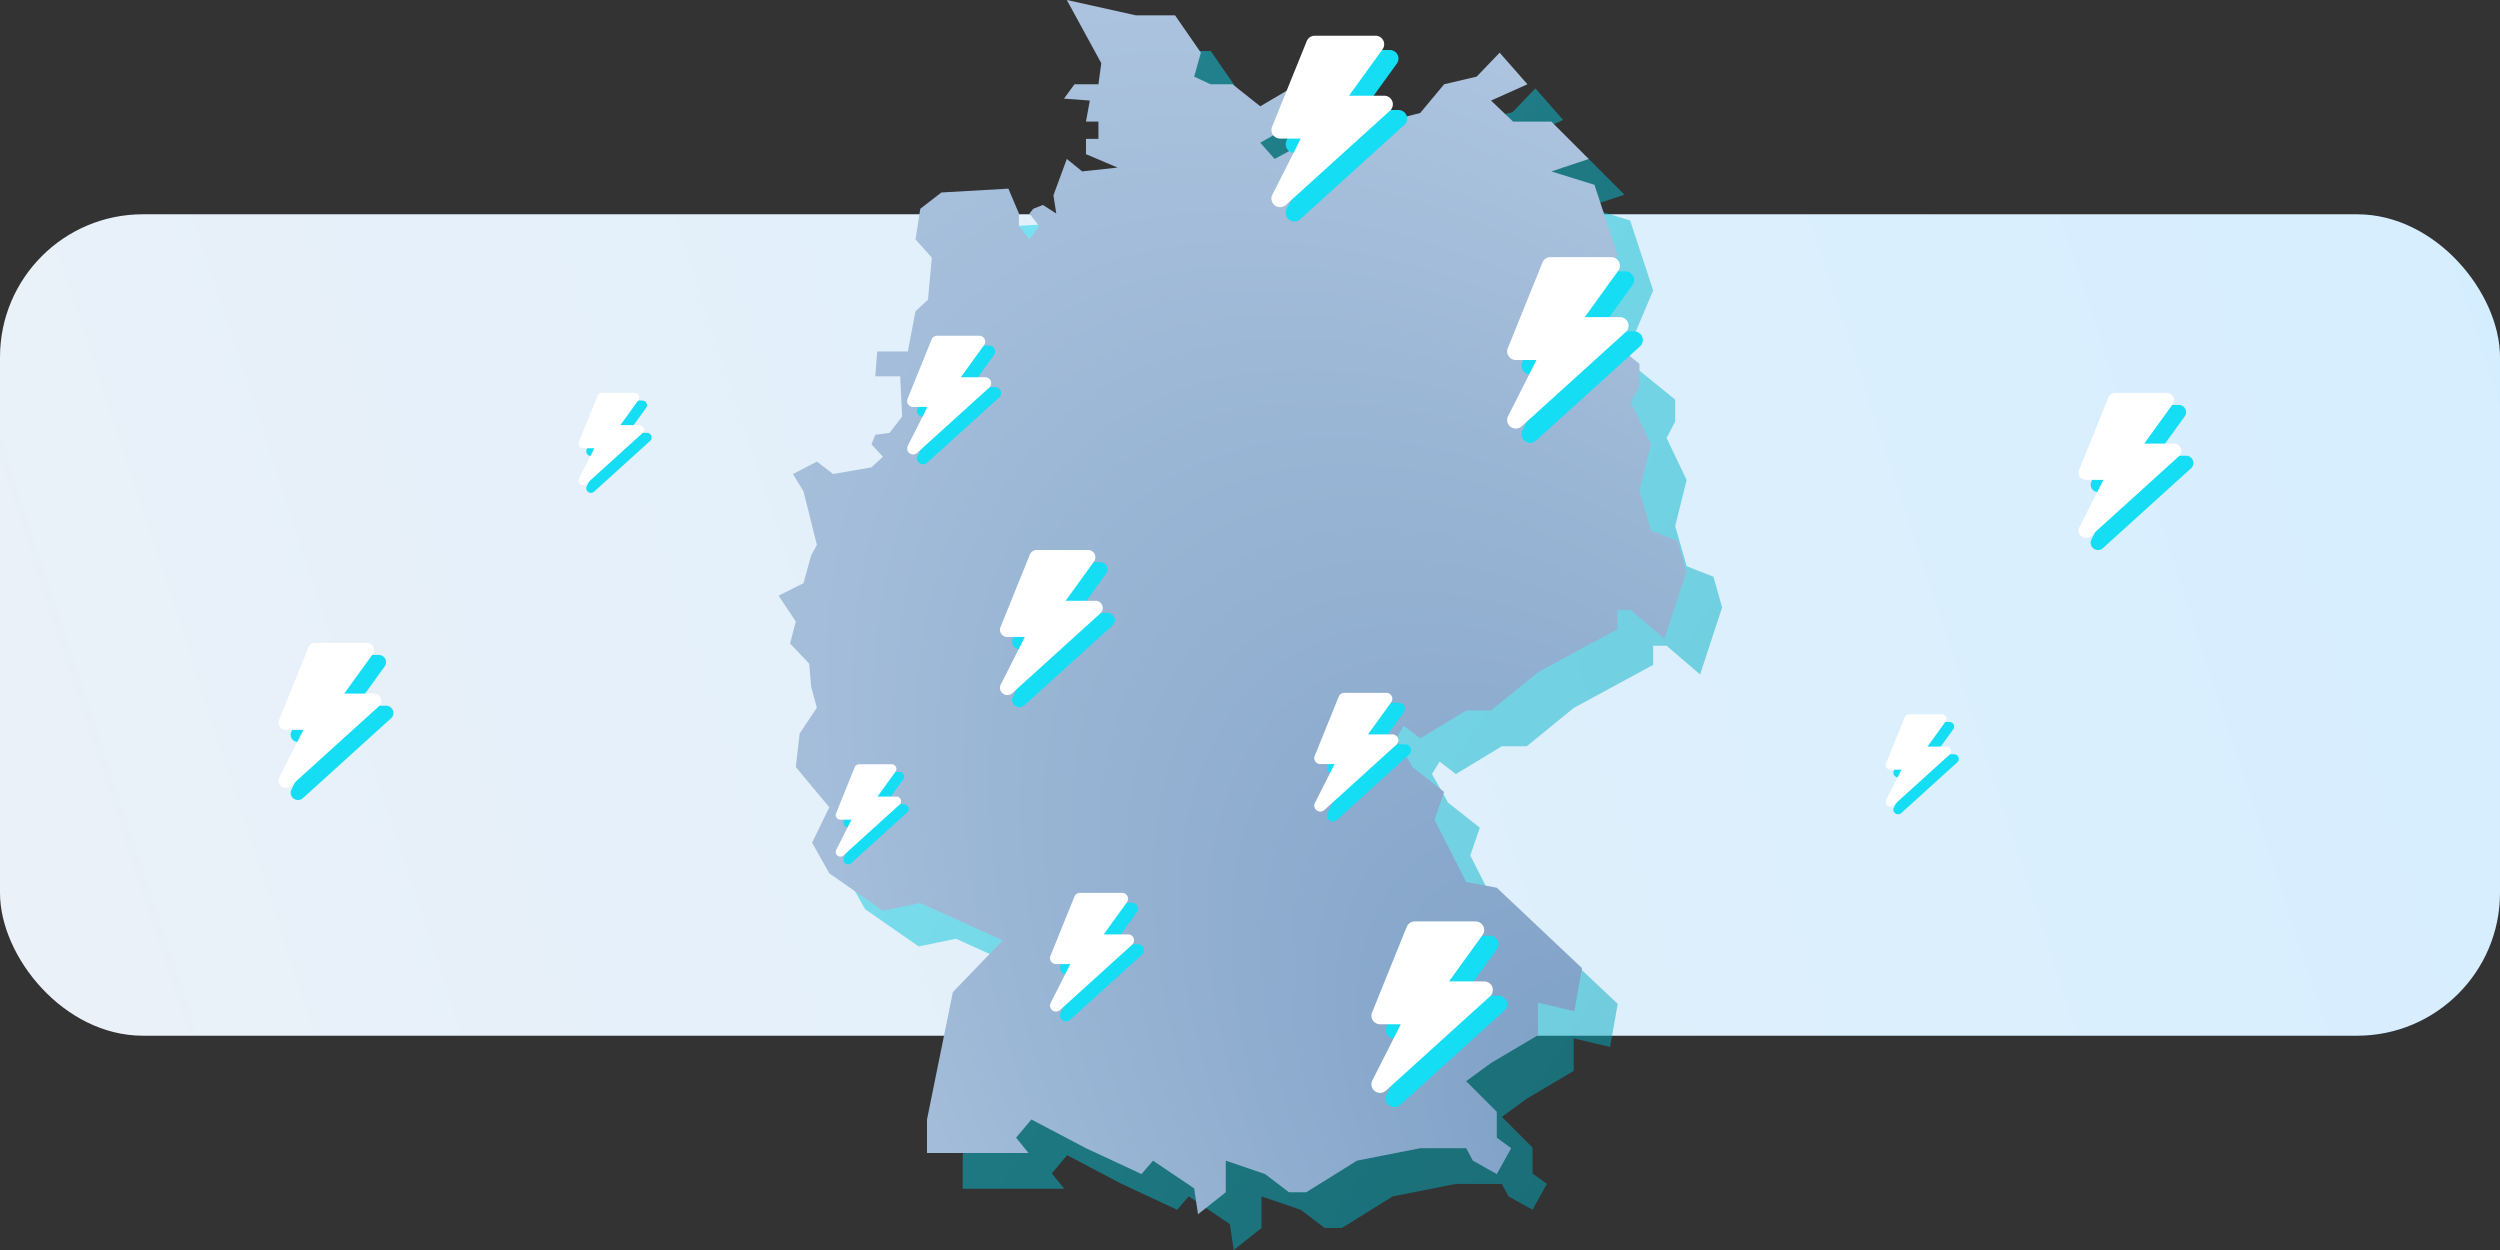<svg xmlns="http://www.w3.org/2000/svg" width="350" height="175" fill="none"><rect width="100%" height="100%" fill="#333333" stroke="none"/><rect width="350" height="115" y="30" fill="url(#a)" rx="20"/><path fill="url(#b)" d="M164.008 7.145 154.355 5l4.826 8.849-.402 2.95h-3.352l-1.474 2.01 3.62.268-.537 2.95h1.743v2.413h-1.743v2.145l4.425 1.877-4.961.536-2.145-1.742-1.877 5.094.402 2.547-1.877-1.206-1.341.536-.536.67 1.341 1.743-1.341 1.877-1.475-1.877v-1.742l-1.474-3.486-9.385.536-2.95 2.28-.67 4.29 2.279 2.547-.536 5.899-1.743 1.609-1.073 5.63h-4.29l-.268 3.486h3.486l.268 5.631-1.743 2.28-2.011.268-.536 1.34 1.609 1.743-1.609 1.475-5.363.938-2.279-1.743-3.352 1.743 1.475 2.414 1.877 7.507-.805 1.475-1.072 3.888L114 88.391l2.413 3.62-.804 3.084 2.681 2.815.268 3.218.805 2.949-2.413 3.62-.537 4.693 4.693 5.631-2.414 4.96 2.414 4.29 7.508 5.229 5.228-1.073 11.53 5.229-6.971 7.24-3.62 17.831v4.693h14.211l-1.743-2.146 2.145-2.547 7.642 4.022 7.776 3.62 1.609-1.877 5.765 3.888.536 3.62 3.888-3.084v-4.424l5.497 1.877 3.352 2.547h2.413l7.106-4.424 8.848-1.743h6.436l.938 1.743 3.352 1.877 2.011-3.62-2.011-1.475v-3.619l-4.29-4.291 3.486-2.547 6.569-3.888v-4.558l5.095 1.206 1.072-6.033-11.932-11.262-4.29-.804-4.424-8.715 1.34-3.888-4.424-3.485-2.279-4.022 1.072-1.743 2.279 1.743 6.436-3.889h3.486l6.569-5.362 11.128-6.033v-2.682h1.877l4.692 4.022 3.084-9.385-1.207-4.29-3.754-1.475-1.609-5.63 1.609-6.436-2.815-5.899 1.206-2.279v-3.084l-7.105-5.765 4.022-9.518-3.218-9.788-6.033-1.877 5.229-1.742-5.229-5.23h-5.363l-3.083-2.949 5.094-2.279-3.888-4.424-3.217 3.352-4.559 1.072-3.352 4.022-7.91 2.011-4.96 4.425-4.29-1.743-3.218 1.742-2.011-2.279 5.229-2.95v-5.228l-5.229 3.084-3.888-3.084h-3.084l-2.279-1.072.939-3.352-3.62-5.229z" opacity=".5"/><path fill="url(#c)" d="M159.008 2.145 149.355 0l4.826 8.849-.402 2.95h-3.352l-1.474 2.01 3.62.268-.537 2.95h1.743v2.413h-1.743v2.145l4.425 1.877-4.961.536-2.145-1.742-1.877 5.094.402 2.547-1.877-1.206-1.341.536-.536.67 1.341 1.743-1.341 1.877-1.475-1.877v-1.742l-1.474-3.486-9.385.536-2.95 2.28-.67 4.29 2.279 2.547-.536 5.899-1.743 1.609-1.073 5.63h-4.29l-.268 3.486h3.486l.268 5.631-1.743 2.28-2.011.267-.536 1.341 1.609 1.743-1.609 1.475-5.363.938-2.279-1.743-3.352 1.743 1.475 2.414 1.877 7.507-.805 1.475-1.072 3.888L109 83.391l2.413 3.62-.804 3.084 2.681 2.815.268 3.218.805 2.95-2.413 3.619-.537 4.693 4.693 5.631-2.414 4.96 2.414 4.29 7.508 5.229 5.228-1.073 11.53 5.229-6.971 7.24-3.62 17.831v4.693h14.211l-1.743-2.146 2.145-2.547 7.642 4.022 7.776 3.62 1.609-1.877 5.765 3.888.536 3.62 3.888-3.084v-4.424l5.497 1.877 3.352 2.547h2.413l7.106-4.424 8.848-1.743h6.436l.938 1.743 3.352 1.877 2.011-3.62-2.011-1.475v-3.619l-4.29-4.291 3.486-2.547 6.569-3.888v-4.558l5.095 1.206 1.072-6.033-11.932-11.262-4.29-.804-4.424-8.715 1.34-3.888-4.424-3.485-2.279-4.022 1.072-1.743 2.279 1.743 6.436-3.888h3.486l6.569-5.363 11.128-6.033v-2.682h1.877l4.692 4.022 3.084-9.385-1.207-4.29-3.754-1.475-1.609-5.63 1.609-6.436-2.815-5.899 1.206-2.279v-3.084l-7.105-5.765 4.022-9.518-3.218-9.788-6.033-1.877 5.229-1.742-5.229-5.23h-5.363l-3.083-2.949 5.094-2.279-3.888-4.424-3.217 3.352-4.559 1.072-3.352 4.022-7.91 2.011-4.96 4.425-4.29-1.743-3.218 1.742-2.011-2.279 5.229-2.95v-5.228l-5.229 3.084-3.888-3.084h-3.084l-2.279-1.072.939-3.352-3.62-5.229z"/><path fill="#14ddf4" d="M184.944 7.754A1.22 1.22 0 0 1 186.071 7h8.5c.455 0 .872.251 1.08.65.208.4.173.882-.091 1.247l-4.7 6.503h4.926c.5 0 .95.304 1.131.765a1.19 1.19 0 0 1-.309 1.32h-.001l-14.572 13.2a1.22 1.22 0 0 1-1.555.07l.003.003a1.19 1.19 0 0 1-.352-1.502l-.003.007 3.979-7.863h-2.893c-.403 0-.78-.197-1.005-.527a1.18 1.18 0 0 1-.119-1.127l-.003.008z"/><path fill="#fff" d="M182.944 5.754A1.22 1.22 0 0 1 184.071 5h8.5c.455 0 .872.251 1.08.65.208.4.173.882-.091 1.247l-4.7 6.503h4.926c.5 0 .95.304 1.131.765a1.19 1.19 0 0 1-.309 1.32h-.001l-14.572 13.2a1.22 1.22 0 0 1-1.555.07l.003.003a1.19 1.19 0 0 1-.352-1.502l-.003.007 3.979-7.863h-2.893c-.403 0-.78-.197-1.005-.527a1.18 1.18 0 0 1-.119-1.127l-.003.008z"/><path fill="#14ddf4" d="M198.944 131.754a1.22 1.22 0 0 1 1.127-.754h8.5c.455 0 .872.251 1.08.65.208.4.173.882-.091 1.247l-4.7 6.503h4.926c.5 0 .95.304 1.131.765a1.19 1.19 0 0 1-.309 1.319l-.001.001-14.572 13.2a1.22 1.22 0 0 1-1.555.07l.003.003a1.194 1.194 0 0 1-.352-1.502l-.003.007 3.979-7.863h-2.893c-.403 0-.78-.197-1.005-.527a1.18 1.18 0 0 1-.119-1.127l-.003.008z"/><path fill="#fff" d="M196.944 129.754a1.22 1.22 0 0 1 1.127-.754h8.5c.455 0 .872.251 1.08.65.208.4.173.882-.091 1.247l-4.7 6.503h4.926c.5 0 .95.304 1.131.765a1.19 1.19 0 0 1-.309 1.319l-.001.001-14.572 13.2a1.22 1.22 0 0 1-1.555.07l.003.003a1.194 1.194 0 0 1-.352-1.502l-.003.007 3.979-7.863h-2.893c-.403 0-.78-.197-1.005-.527a1.18 1.18 0 0 1-.119-1.127l-.003.008z"/><path fill="#14ddf4" d="M217.944 38.754a1.22 1.22 0 0 1 1.127-.754h8.5c.455 0 .872.251 1.08.65.208.4.173.882-.091 1.247l-4.7 6.503h4.926c.5 0 .95.304 1.131.765a1.19 1.19 0 0 1-.309 1.32h-.001l-14.572 13.2a1.22 1.22 0 0 1-1.555.07l.003.003a1.19 1.19 0 0 1-.352-1.502l-.003.007 3.979-7.863h-2.893c-.403 0-.78-.197-1.005-.527a1.18 1.18 0 0 1-.119-1.127l-.003.008z"/><path fill="#fff" d="M215.944 36.754a1.22 1.22 0 0 1 1.127-.754h8.5c.455 0 .872.251 1.08.65.208.4.173.882-.091 1.247l-4.7 6.503h4.926c.5 0 .95.304 1.131.765a1.19 1.19 0 0 1-.309 1.32h-.001l-14.572 13.2a1.22 1.22 0 0 1-1.555.07l.003.003a1.19 1.19 0 0 1-.352-1.502l-.003.007 3.979-7.863h-2.893c-.403 0-.78-.197-1.005-.527a1.18 1.18 0 0 1-.119-1.127l-.003.008z"/><path fill="#14ddf4" d="M145.876 79.33c.155-.384.534-.638.953-.638h7.192c.385 0 .738.213.914.55.176.339.147.747-.077 1.055l-3.977 5.503h4.169a1.026 1.026 0 0 1 1.027 1.017c0 .296-.128.562-.332.746l-.001.001-12.33 11.17a1.03 1.03 0 0 1-1.316.06l.003.001a1.01 1.01 0 0 1-.298-1.27l-.002.005 3.366-6.653h-2.447a1.03 1.03 0 0 1-.851-.446 1 1 0 0 1-.101-.954l-.002.007z"/><path fill="#fff" d="M144.183 77.638a1.03 1.03 0 0 1 .954-.638h7.192c.385 0 .738.212.914.55s.146.746-.077 1.055l-3.977 5.503h4.168c.423 0 .804.257.957.647a1.01 1.01 0 0 1-.261 1.116h-.001l-12.33 11.17a1.03 1.03 0 0 1-1.316.06l.003.002a1.01 1.01 0 0 1-.298-1.271l-.003.006 3.367-6.654h-2.448c-.341 0-.66-.166-.85-.445a1 1 0 0 1-.101-.954l-.002.007z"/><path fill="#14ddf4" d="M44.876 92.33c.155-.384.534-.638.953-.638h7.192c.385 0 .738.213.914.55.176.339.147.747-.077 1.055L49.881 98.8h4.169c.423 0 .803.257.957.647a1 1 0 0 1-.261 1.116l-.002.001-12.33 11.169a1.03 1.03 0 0 1-1.316.06l.003.002a1.01 1.01 0 0 1-.298-1.271l-.002.006 3.366-6.653H41.72c-.34 0-.66-.167-.85-.446a1 1 0 0 1-.1-.954l-.003.007z"/><path fill="#fff" d="M43.183 90.638a1.03 1.03 0 0 1 .954-.638h7.192c.385 0 .738.212.914.55s.146.746-.077 1.055l-3.977 5.503h4.168a1.027 1.027 0 0 1 1.027 1.016c0 .296-.128.563-.331.747h-.001l-12.33 11.17a1.034 1.034 0 0 1-1.316.06l.003.002a1.01 1.01 0 0 1-.298-1.271l-.003.006 3.367-6.654h-2.448c-.34 0-.66-.166-.85-.446a1 1 0 0 1-.1-.953l-.003.007z"/><path fill="#14ddf4" d="M296.876 57.33c.155-.384.533-.638.953-.638h7.192c.385 0 .738.213.914.55.176.339.147.747-.077 1.056l-3.977 5.502h4.168a1.027 1.027 0 0 1 1.028 1.017c0 .296-.128.562-.332.746l-.001.001-12.33 11.17a1.03 1.03 0 0 1-1.316.06l.003.001a1.01 1.01 0 0 1-.298-1.27l-.003.005 3.367-6.653h-2.448c-.341 0-.66-.167-.85-.446a1 1 0 0 1-.101-.954l-.002.007z"/><path fill="#fff" d="M295.183 55.638a1.03 1.03 0 0 1 .954-.638h7.192c.385 0 .738.212.914.55s.146.746-.077 1.055l-3.977 5.503h4.168c.423 0 .804.257.957.647a1.01 1.01 0 0 1-.261 1.116h-.001l-12.33 11.17a1.03 1.03 0 0 1-1.316.06l.003.002a1.01 1.01 0 0 1-.298-1.271l-.003.006 3.367-6.654h-2.448c-.341 0-.66-.166-.85-.445a1 1 0 0 1-.101-.954l-.002.007z"/><path fill="#14ddf4" d="M189.192 98.907a.84.84 0 0 1 .78-.522h5.885a.84.84 0 0 1 .747.45c.144.277.12.61-.063.863l-3.254 4.502h3.411c.346 0 .657.211.783.53a.825.825 0 0 1-.214.913h-.001l-10.088 9.139a.846.846 0 0 1-1.077.049l.002.001a.826.826 0 0 1-.243-1.039l-.002.004 2.754-5.443h-2.002a.84.84 0 0 1-.696-.365.81.81 0 0 1-.083-.78l-.002.005z"/><path fill="#fff" d="M187.423 97.522a.84.84 0 0 1 .78-.522h5.885c.315 0 .603.174.747.45.144.277.12.61-.063.863l-3.254 4.502h3.411c.346 0 .657.211.783.53a.825.825 0 0 1-.214.913l-.001.001-10.088 9.138a.85.85 0 0 1-1.077.049l.002.002a.83.83 0 0 1-.243-1.04l-.002.005 2.754-5.444h-2.003a.84.84 0 0 1-.84-.831q.001-.168.062-.314l-.002.006z"/><path fill="#14ddf4" d="M151.807 126.907a.84.84 0 0 1 .781-.522h5.884c.315 0 .604.174.748.45a.83.83 0 0 1-.063.863l-3.254 4.502h3.41a.84.84 0 0 1 .841.832c0 .242-.105.46-.272.611l-10.089 9.139a.844.844 0 0 1-1.076.049l.002.001a.82.82 0 0 1-.244-1.039l-.002.004 2.755-5.443h-2.003a.84.84 0 0 1-.696-.365.82.82 0 0 1-.082-.78l-.002.005z"/><path fill="#fff" d="M150.423 125.522a.84.84 0 0 1 .78-.522h5.885c.315 0 .603.174.747.45a.82.82 0 0 1-.063.863l-3.254 4.502h3.411c.346 0 .657.211.783.53a.825.825 0 0 1-.214.913l-.001.001-10.088 9.138a.85.85 0 0 1-1.077.049l.002.002a.83.83 0 0 1-.243-1.04l-.002.005 2.754-5.444h-2.003a.84.84 0 0 1-.84-.831q.001-.167.062-.314l-.002.006z"/><path fill="#14ddf4" d="M131.807 48.907a.84.84 0 0 1 .781-.522h5.884c.315 0 .604.174.748.45a.83.83 0 0 1-.063.863l-3.254 4.502h3.41a.84.84 0 0 1 .841.832c0 .242-.105.46-.272.61v.002l-10.089 9.138a.84.84 0 0 1-1.076.049l.002.001a.82.82 0 0 1-.244-1.04l-.002.005 2.755-5.443h-2.003a.84.84 0 0 1-.696-.365.82.82 0 0 1-.082-.78l-.002.005z"/><path fill="#fff" d="M130.423 47.522a.84.84 0 0 1 .78-.522h5.885c.315 0 .603.174.747.45.144.277.12.61-.063.863l-3.254 4.502h3.411a.84.84 0 0 1 .783.53.82.82 0 0 1-.214.913h-.001l-10.088 9.14a.845.845 0 0 1-1.077.048l.002.002a.826.826 0 0 1-.243-1.04l-.002.005 2.754-5.444h-2.003a.84.84 0 0 1-.84-.83q.001-.169.062-.315l-.002.006z"/><path fill="#14ddf4" d="M120.739 108.483a.66.66 0 0 1 .607-.406h4.577c.245 0 .469.135.581.35a.64.64 0 0 1-.049.672l-2.53 3.501h2.652a.655.655 0 0 1 .654.647.64.64 0 0 1-.211.475l-.001.001-7.846 7.107a.656.656 0 0 1-.838.038l.002.002a.64.64 0 0 1-.189-.809l-.002.004 2.142-4.234h-1.557a.66.66 0 0 1-.542-.284.64.64 0 0 1-.064-.607l-.001.005z"/><path fill="#fff" d="M119.662 107.406a.66.66 0 0 1 .607-.406h4.577c.245 0 .469.135.581.35a.64.64 0 0 1-.049.671l-2.53 3.502h2.652a.654.654 0 0 1 .654.647.64.64 0 0 1-.211.475l-.001.001-7.846 7.107a.656.656 0 0 1-.838.038l.002.002a.644.644 0 0 1-.189-.809l-.002.004 2.142-4.234h-1.557a.653.653 0 0 1-.654-.646.6.6 0 0 1 .048-.245l-.001.004z"/><path fill="#14ddf4" d="M84.74 56.483a.655.655 0 0 1 .606-.406h4.577c.245 0 .47.135.581.35a.64.64 0 0 1-.049.672l-2.53 3.501h2.652a.654.654 0 0 1 .654.647.64.64 0 0 1-.211.475h-.001l-7.846 7.108a.66.66 0 0 1-.838.038l.002.002a.64.64 0 0 1-.19-.809l-.001.004 2.142-4.234h-1.557a.654.654 0 0 1-.654-.646.6.6 0 0 1 .048-.245l-.001.005 2.615-6.462z"/><path fill="#fff" d="M83.662 55.406A.655.655 0 0 1 84.27 55h4.577c.245 0 .47.135.581.35a.64.64 0 0 1-.049.671l-2.53 3.502H89.5a.654.654 0 0 1 .654.647.64.64 0 0 1-.211.475l-7.847 7.108a.66.66 0 0 1-.838.038l.002.002a.64.64 0 0 1-.19-.809l-.001.004 2.142-4.234h-1.557a.654.654 0 0 1-.654-.646.6.6 0 0 1 .048-.245l-.001.004z"/><path fill="#14ddf4" d="M267.739 101.483a.66.66 0 0 1 .607-.406h4.577c.245 0 .469.135.581.35a.64.64 0 0 1-.049.672l-2.53 3.501h2.652a.655.655 0 0 1 .654.647.64.64 0 0 1-.211.475l-.001.001-7.846 7.107a.656.656 0 0 1-.838.038l.002.002a.64.64 0 0 1-.189-.809l-.002.004 2.142-4.234h-1.557a.66.66 0 0 1-.542-.284.64.64 0 0 1-.064-.607l-.001.005z"/><path fill="#fff" d="M266.662 100.406a.66.66 0 0 1 .607-.406h4.577c.245 0 .469.135.581.35a.64.64 0 0 1-.049.671l-2.53 3.502h2.652a.654.654 0 0 1 .654.647.64.64 0 0 1-.211.475l-.001.001-7.846 7.107a.656.656 0 0 1-.838.038l.002.002a.644.644 0 0 1-.189-.809l-.002.004 2.142-4.234h-1.557a.653.653 0 0 1-.654-.646.6.6 0 0 1 .048-.245l-.001.004z"/><defs><linearGradient id="a" x1="0" x2="350" y1="145" y2="30" gradientUnits="userSpaceOnUse"><stop stop-color="#ebf1f8"/><stop offset="1" stop-color="#d5eeff"/></linearGradient><linearGradient id="b" x1="114" x2="280.821" y1="5" y2="114.057" gradientUnits="userSpaceOnUse"><stop stop-color="#14ddf4"/><stop offset="1" stop-color="#00a3b5"/></linearGradient><radialGradient id="c" cx="0" cy="0" r="1" gradientTransform="matrix(-127.144 -170 91.876 -68.715 236.142 170)" gradientUnits="userSpaceOnUse"><stop stop-color="#7a9dc4"/><stop offset="1" stop-color="#afc6e0"/></radialGradient></defs></svg>